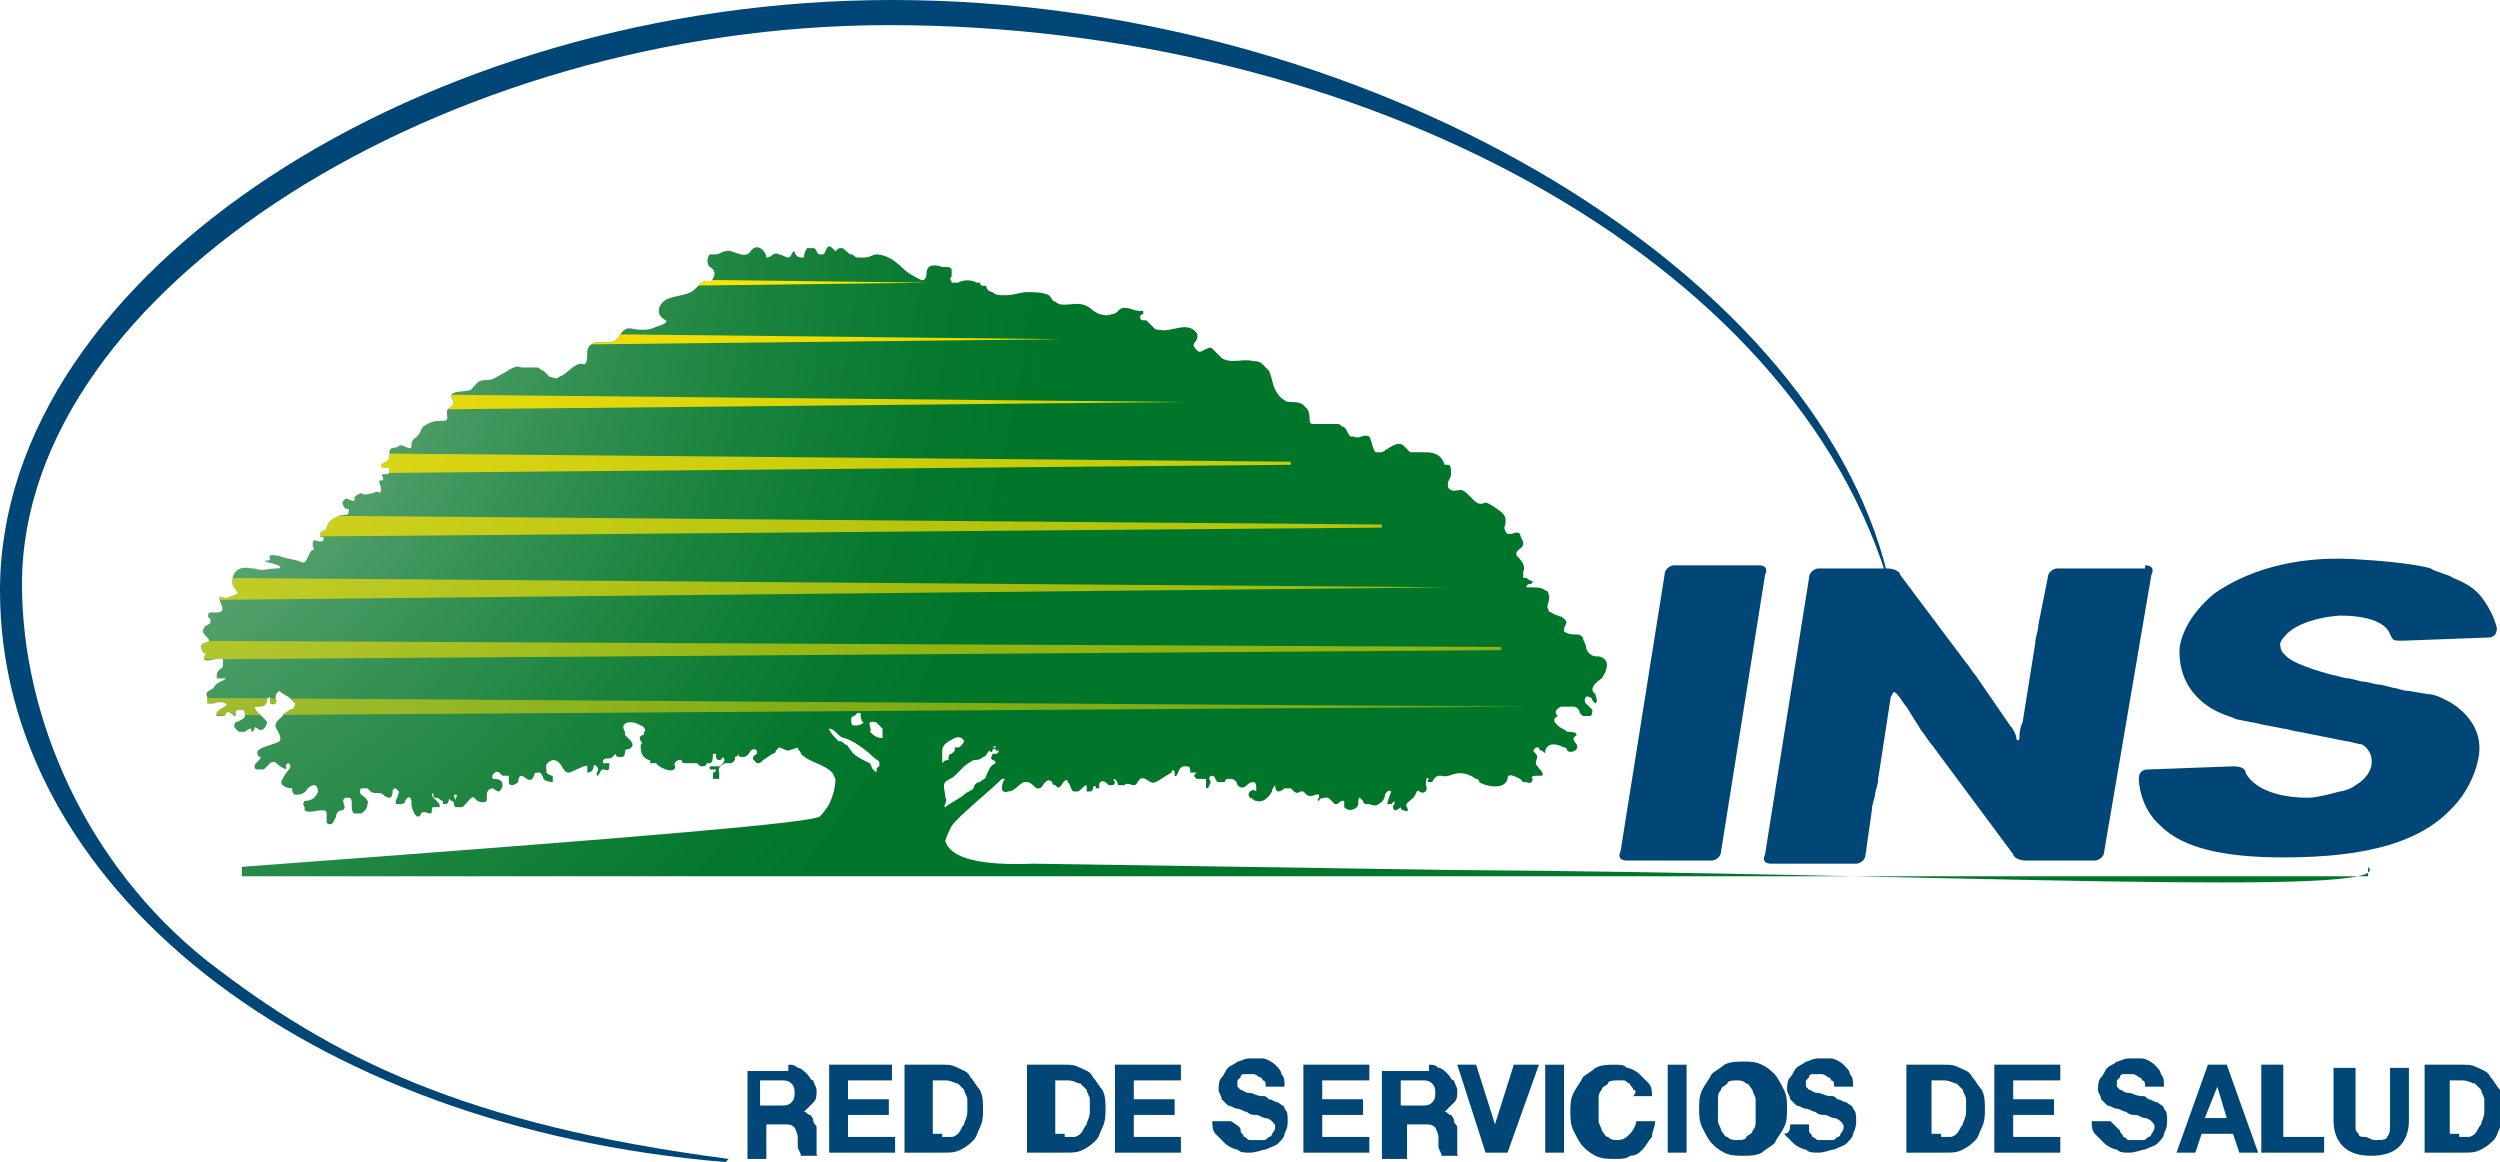 <?xml version="1.0" encoding="utf-8"?>
<!-- Generator: Adobe Illustrator 28.2.0, SVG Export Plug-In . SVG Version: 6.00 Build 0)  -->
<svg version="1.1" id="Capa_2_00000068670963142892376160000002572515219490947463_"
	 xmlns="http://www.w3.org/2000/svg" xmlns:xlink="http://www.w3.org/1999/xlink" x="0px" y="0px" viewBox="0 0 79.6 37"
	 style="enable-background:new 0 0 79.6 37;" xml:space="preserve">
<style type="text/css">
	.st0{fill:#004676;}
	
		.st1{clip-path:url(#SVGID_00000023282184956120335600000014614086560471831461_);fill:url(#SVGID_00000003825930973561319110000004297821042988480909_);}
	.st2{clip-path:url(#SVGID_00000023282184956120335600000014614086560471831461_);}
	.st3{opacity:0.5;fill:#FFE300;}
	.st4{opacity:0.571;fill:#FFE300;}
	.st5{opacity:0.643;fill:#FFE300;}
	.st6{opacity:0.714;fill:#FFE300;}
	.st7{opacity:0.786;fill:#FFE300;}
	.st8{opacity:0.857;fill:#FFE300;}
	.st9{opacity:0.929;fill:#FFE300;}
	.st10{fill:#FFE300;}
	.st11{fill:#004676;enable-background:new    ;}
</style>
<g>
	<g>
		<path class="st0" d="M0,18.8C0,28.2,9.7,35.9,23.1,37l0.1-0.1c-8.4-1.1-12.6-3.2-16.6-6.3c-3.9-3.1-5.9-7.8-5.9-12
			c0-9.4,13.5-17.8,27.6-17.8c15,0,28.9,7.4,31.9,18c0.3,1.2-0.1,2.8-0.5,4l0.1,0.1c0.5-1.3,0.7-3.2,0.3-4.6C57.7,8.4,43.3,0,28.4,0
			C13.5,0,0,8.7,0,18.8"/>
		<g>
			<g>
				<g>
					<defs>
						<path id="SVGID_1_" d="M46.2,27.7l-13.3-0.2c-2.5,0.1-2.7-0.5-2.8-0.7l0,0c0-0.1,0.1-0.3,0.2-0.5c0.2-0.3,1.2-1.1,1.6-1.5
							c0,0,0.1,0,0.1,0c-0.1,0.1-0.2,0.5,0.1,0.4c0.2,0,0.3-0.2,0.5-0.3c0,0,0,0,0,0c0,0,0,0,0.1,0c0.1,0,0.2,0.1,0.3,0.2
							c0,0,0,0,0,0c0,0,0,0,0,0c0,0,0,0,0,0c0,0,0.1,0,0.1,0c0.1,0,0.2-0.4,0.4-0.2c0,0,0,0.1,0.1,0.1c0,0,0,0,0,0c0,0,0,0,0,0
							c0,0,0,0,0,0c0.1,0.1,0.1,0.1,0.2,0c0.1-0.2,0.2-0.2,0.2-0.1c0.1,0.1,0.1,0.3,0.2,0.3c0,0,0.1,0,0.1,0c0.1,0,0.2-0.2,0.3-0.2
							c0,0,0,0,0,0c0,0,0,0.2,0,0.2c0,0,0,0,0.1,0c0.1,0,0.1-0.1,0.1-0.1c0-0.1,0.1-0.1,0.1,0c0,0,0,0,0,0c0,0,0,0,0,0
							c0,0,0.1,0,0.1,0c0,0,0,0,0-0.1c0,0,0,0,0,0c0-0.2,0.2-0.1,0.2-0.1l0,0c0.1,0.1,0.1,0.1,0.1,0.1c0,0,0.1,0,0.1,0
							c0.1,0,0.1-0.1,0.1-0.1c-0.1-0.1,0-0.1,0-0.1c0,0,0,0,0,0c0,0,0.1,0.1,0.1,0.2c0,0,0.1,0,0.2,0c0.1-0.1,0.2,0,0.3,0
							c0.1,0,0.1-0.1,0.2-0.2c0.2-0.1,0.3,0.2,0.5,0.1c0.2-0.1,0.3-0.2,0.5-0.3c0-0.1,0.1-0.1,0.1,0c0,0,0,0,0,0c0,0.1,0,0.1,0,0.1
							h0c0,0,0,0,0,0c0.1,0.1,0.1-0.3,0.3-0.3c0,0,0,0,0.1,0c0.1,0,0.1,0.1,0.1,0.2c0,0,0,0,0.1,0c0.1,0,0.1,0,0.2,0c0,0,0,0,0,0
							c-0.1,0-0.1,0-0.1,0c-0.1,0.1-0.1,0.1,0,0.2c0,0,0.1,0,0.1,0c0.1,0,0.1,0,0.1,0c0,0,0.1,0,0.1,0c0,0,0,0.1,0,0.1
							c0,0.1,0,0.1,0,0.2c0,0,0,0,0,0c0,0,0,0,0,0c0,0,0,0,0,0c0,0,0,0,0,0h0l0,0h0l0,0c0.1,0,0.1-0.1,0.1-0.1c0.1-0.1,0-0.2,0-0.2
							c0-0.1,0.1-0.1,0.1-0.1c0,0,0,0,0,0c0.1,0,0.1,0.2,0.2,0.2c0,0,0.1,0,0.2,0c0-0.1,0.1-0.1,0.1-0.1c0,0,0,0,0.1,0
							c0.1,0,0.2,0.1,0.2,0.2c0.1,0.1,0.2,0.1,0.3,0c0.1-0.1,0.2-0.1,0.2-0.1c0.1,0,0.1,0.1,0.1,0.3c0,0,0,0,0,0
							c-0.1-0.1-0.2,0-0.2,0c-0.1,0.1,0,0.2,0,0.2c0.1,0,0.1,0.1,0.2,0.1c0.3,0.1,0.5-0.3,0.5-0.3c0-0.1,0.1-0.2,0.1-0.2
							c0,0,0,0,0,0c0,0,0,0,0,0c0,0,0,0,0,0c0,0,0,0.2,0.1,0.2l0,0l0,0c0.1,0,0.2-0.1,0.2-0.1c0.1,0,0.2,0,0.2,0
							c0,0,0.1,0.1,0.1,0.1c0,0,0,0,0,0c0,0,0.1,0.1,0.2,0c0,0,0,0,0,0c0,0,0,0,0,0c0,0,0,0,0,0c0,0,0,0,0.1,0c0,0,0.1,0.1,0.1,0.1
							l0,0c0,0,0,0,0,0c0.1,0.1,0.3,0,0.3,0c0.1,0,0.1,0,0.1,0c0,0,0,0.1,0,0.1c-0.1,0.1,0,0.1,0,0.1c0,0,0,0,0,0c0,0,0,0,0,0
							c0-0.1,0.2-0.1,0.2-0.1c0,0,0.1,0,0.1,0c0.1,0.1,0.1,0.1,0.2,0.2c0.1,0,0.1,0,0.2-0.1c0,0,0.1,0,0.1,0c0,0,0,0.1,0,0.1
							c0,0.1,0,0.1,0,0.1c0,0,0,0,0,0c0.2,0.2,0.4,0,0.4,0c0.1-0.1,0-0.3,0.1-0.3c0,0,0,0,0.1,0.1c0,0.1,0.1,0.1,0.1,0.1
							c0,0,0.1,0,0.1,0c0.2,0.1,0.3,0,0.3,0c0.2-0.1,0.2-0.3,0.2-0.3c0.1-0.2,0.2-0.1,0.2-0.1c0,0-0.2,0.5-0.1,0.4c0,0,0,0,0.1,0
							c0.1-0.1,0.1-0.1,0.1-0.1c0,0,0,0,0,0c0,0,0,0.1,0,0.1c-0.1,0.1,0,0.2,0,0.2c0,0,0,0,0,0l0,0c0.1,0,0.2-0.1,0.2-0.1
							c0,0,0,0,0,0c0,0,0,0,0,0c0,0,0,0,0,0c0,0,0,0.1,0.1,0.1c0,0,0,0,0,0c0.2,0.1,0.1-0.1,0.1-0.1c-0.1-0.1,0.1-0.2,0.2-0.3
							c0.1-0.1,0.1-0.3,0.2-0.2c0.1,0.1,0.3,0,0.2-0.2c0-0.1,0-0.3,0.1-0.2c0,0,0,0,0,0c-0.1,0.1,0,0.1,0,0.1c0,0,0,0,0,0l0,0
							c0.1,0,0.1,0,0.1,0c0.1-0.2,0.2-0.2,0.2-0.2c0,0,0,0,0,0c0,0,0,0,0.1,0c0.3,0.1,0.5-0.3,1.1,0.1c0,0,0,0,0,0
							c0,0,0.1,0,0.1,0.1c0.1,0.1,0.8,0.3,0.9-0.1c0-0.2,0.2-0.1,0.4,0c0,0,0.1,0.1,0.1,0.1c0,0,0.1,0,0.1,0
							c0.2,0.1,0.2-0.1,0.2-0.1c-0.1-0.1,0.1-0.1,0.1-0.1c0.1,0,0.2,0,0.2,0c0.1-0.1-0.2-0.3-0.2-0.4c0-0.1,0.1-0.2,0-0.3
							c-0.1-0.1-0.1-0.1,0-0.2l0,0c0.1,0,0.1,0,0.1,0c0,0,0,0.1,0.1,0.1c0,0,0,0,0,0c0.1,0.1,0.1,0.1,0.1,0c0.1-0.3,0.4-0.2,0.6-0.1
							c0,0,0.1,0,0.1,0.1c0,0,0,0,0,0c0,0,0,0,0,0c0.1,0.1,0.4,0,0.3-0.2c0,0-0.1-0.1-0.1-0.2c0,0,0,0,0,0c0,0,0,0,0,0
							c0,0,0.1-0.1,0.1-0.1c0,0,0,0,0,0c0,0,0,0,0,0c0-0.1-0.2-0.1-0.3-0.1c0,0,0,0,0,0c-0.1-0.1-0.2-0.1-0.3-0.2
							c-0.1-0.1-0.2-0.2,0-0.3c0,0,0,0,0,0c0,0,0,0,0,0c-0.1-0.1-0.1-0.2,0.1-0.3c0.1,0,0.2,0,0.4,0c0.1,0,0.2,0.1,0.2,0.2
							c0,0,0.1,0.1,0.1,0.1c0.1,0,0.1,0,0.2,0c0,0,0,0,0,0c0,0,0,0,0,0c0.1,0,0.1-0.1,0.1-0.2c0,0,0,0,0,0c0,0-0.1-0.1-0.1-0.1
							c0,0-0.1-0.1-0.1-0.1c-0.1-0.1,0-0.3,0.1-0.2c0,0,0.1,0,0.1,0.1c0,0,0.1,0.1,0.1,0.1c0,0,0,0,0,0c0,0,0,0,0,0c0,0,0,0,0,0
							c0.1-0.1,0-0.2,0-0.3c0,0,0,0,0,0c0,0,0,0,0,0c-0.3-0.2,0.2-0.5,0.2-0.5c0.2-0.3,0.2-0.5,0.1-0.6c-0.1-0.1-0.2-0.1-0.2-0.1
							c-0.1,0-0.2,0-0.3-0.1c0,0-0.1-0.1-0.1-0.2c0-0.1-0.1-0.2-0.1-0.3c-0.1-0.1-0.1-0.1-0.3-0.1c0,0-0.2,0-0.3-0.1c0,0,0,0,0-0.1
							c0.1-0.2,0.1-0.2,0-0.3c0,0,0,0,0,0c-0.1-0.1-0.3-0.1-0.4-0.2c0,0-0.1,0-0.1-0.1c-0.1-0.1,0.1-0.3,0-0.5
							c0-0.1-0.1-0.1-0.1-0.1c-0.1-0.1-0.3-0.1-0.5-0.1c0,0,0,0-0.1,0c0,0,0-0.1,0.1-0.1c0.1,0,0.1-0.1,0.1-0.1c0,0,0,0,0,0
							c0,0,0,0,0,0c-0.1,0-0.2-0.1-0.2-0.1c0,0,0,0-0.1,0c0-0.1,0-0.2,0-0.2c0.1-0.2-0.1-0.4-0.2-0.5c-0.1-0.2,0.2-0.2,0.2-0.4
							c0-0.1-0.1-0.2-0.1-0.3c0,0,0,0,0,0c0,0,0,0,0,0c-0.1-0.1-0.2,0-0.3,0c0,0,0,0-0.1,0c0,0-0.1-0.1-0.1-0.2
							c0.1-0.3,0-0.4-0.1-0.5C47.4,16,47.3,16,47.3,16c-0.2,0.1-0.3,0-0.4-0.1c0,0,0,0-0.1-0.1c-0.1-0.1-0.2-0.2-0.3-0.2
							c-0.1,0-0.3,0.1-0.4-0.1c0,0,0,0,0-0.1c0-0.1,0.1-0.2,0.1-0.3c0-0.2,0-0.3-0.1-0.3c-0.1,0-0.1,0-0.1,0
							c-0.1-0.3-0.3-0.4-0.6-0.4h0h0c-0.1,0-0.3,0-0.4,0c0,0-0.1,0-0.1,0c-0.1-0.1-0.1-0.1-0.2-0.2c0,0,0,0,0,0
							c-0.2-0.2-0.5,0.1-0.7,0.2c-0.1,0-0.1,0-0.2,0c-0.1-0.1-0.1-0.3-0.2-0.5l0,0c0,0,0,0,0,0c-0.2-0.1-0.3,0.1-0.5,0
							c0,0-0.1,0-0.1,0c-0.1-0.1-0.1-0.2-0.2-0.3c-0.1,0-0.1-0.1-0.2-0.1c-0.2,0-0.4,0-0.6,0c-0.1,0-0.1,0-0.2,0
							c-0.1,0-0.1-0.1-0.1-0.1c0-0.1,0-0.3-0.1-0.4c0,0-0.1-0.1-0.1-0.1c-0.1-0.1-0.3-0.1-0.4-0.1c0,0-0.1,0-0.1,0
							c-0.2-0.1-0.3-0.2-0.4-0.4c-0.1-0.2-0.1-0.4-0.2-0.6c-0.1-0.1-0.1-0.1-0.2-0.2c-0.1-0.1-0.2-0.1-0.3-0.1
							c-0.3-0.1-0.7,0.1-1-0.1l0,0c-0.1-0.1-0.2-0.2-0.3-0.3c0,0,0,0,0,0c-0.1-0.1-0.3,0.1-0.4,0.1c0,0,0,0,0,0c0,0,0,0,0,0
							c-0.1,0-0.2-0.2-0.2-0.2c0-0.1,0.2-0.2,0.1-0.4l0,0c0,0,0,0,0,0c-0.3-0.4-0.8,0-1.2-0.1c-0.1,0-0.1,0-0.2-0.1
							c-0.1-0.1-0.1-0.1-0.2-0.2c0,0,0,0-0.1,0c0,0-0.1,0-0.1-0.1c0,0,0,0,0,0c0-0.1,0.1-0.1,0.1-0.1c0-0.1,0-0.1,0-0.1
							c0,0-0.1,0-0.1,0c-0.2,0-0.3-0.1-0.5-0.1c-0.2,0-0.2,0.2-0.4,0.2c-0.2,0.1-0.5,0-0.7-0.2c0,0,0,0,0,0l0,0c0,0,0,0,0,0
							c-0.3-0.2-0.5-0.1-0.8-0.1c-0.1,0-0.2,0-0.3-0.1c-0.1,0-0.1-0.1-0.2-0.2c0,0,0,0,0,0c0,0,0,0,0,0c-0.2-0.1-0.5-0.1-0.7-0.1
							c-0.2,0-0.4,0.1-0.7,0.1c-0.2,0-0.3,0-0.4-0.1c-0.1,0-0.2-0.1-0.2-0.2c0,0-0.1,0-0.1,0c0,0-0.1,0-0.1-0.1c0,0,0,0-0.1,0
							c-0.2-0.1-0.4-0.1-0.6,0c-0.1,0-0.2,0-0.2,0c0-0.1-0.1-0.1,0-0.2c0,0,0-0.1,0-0.2c0-0.1-0.1-0.1-0.3-0.1c0,0-0.5-0.2-0.5,0.2
							c0,0,0,0.3-0.2,0.2c-0.2-0.1-0.4-0.2-0.6-0.4c0,0,0,0,0,0c-0.2-0.2-0.5-0.4-0.8-0.4c-0.1,0-0.2,0.1-0.4,0.1
							c-0.1,0-0.1,0-0.2,0c-0.1,0-0.1-0.1-0.2-0.1c-0.1,0-0.2-0.2-0.3-0.2c-0.1,0-0.1,0-0.2,0.1c0,0,0,0,0,0c0,0,0,0-0.1-0.1
							c0,0,0,0,0,0c0,0,0,0,0,0c-0.2-0.2-0.2,0.2-0.3,0.2c0,0,0,0-0.1,0c-0.1,0-0.1-0.2-0.2-0.2c0,0-0.1,0-0.2,0
							c0,0-0.1,0.1-0.1,0.3c0,0,0,0-0.1,0c-0.1,0-0.2-0.1-0.2-0.2c0,0,0,0,0,0c-0.1,0-0.1,0.2-0.2,0.2c-0.1,0-0.2-0.1-0.3-0.1
							c0,0,0,0,0,0c0,0,0,0,0,0l0,0c-0.2-0.1-0.2,0.1-0.4,0.1C24.4,8,24.1,7.7,23.9,8c-0.2,0.3-0.6-0.1-0.8,0
							c-0.1,0-0.2,0.1-0.3,0.1c-0.1,0-0.1,0-0.2,0c-0.1,0.1-0.1,0.3,0,0.4c0.2,0.1,0.2,0.3,0,0.5c-0.2-0.2-0.4,0.2-0.6,0.3
							c-0.2,0.1-0.4,0.1-0.7,0.2c-0.3,0.1-0.5,0.5-0.1,0.7l0,0c0,0,0,0,0,0c0,0,0,0,0,0c0.1,0.1-0.3,0.2-0.3,0.2
							c-0.2,0.1-0.3,0.1-0.5,0.1c-0.2,0-0.4-0.1-0.5,0c-0.2,0.1-0.2,0.4-0.5,0.4c-0.2,0-0.4,0-0.4,0c-0.1,0-0.3,0.1-0.3,0.3
							c0,0.1,0,0.4-0.1,0.4c-0.3-0.1-0.5,0.3-0.8,0.4c-0.1,0.1-0.2,0-0.3,0c-0.1-0.1-0.1-0.1-0.2-0.2c-0.1,0-0.1-0.1-0.2-0.1
							c-0.2,0-0.3,0-0.5,0c-0.2-0.1-0.4,0.1-0.6,0.2c-0.2,0.1-0.3,0.2-0.5,0.2c-0.3,0-0.3,0.1-0.5,0.3c-0.1,0.1-0.8,0-0.6,0.3
							c0.1,0.2,0,0.2-0.1,0.3c-0.2,0.1,0.1,0.4-0.2,0.4c-0.2,0-0.3,0-0.5,0.1c-0.1,0.1-0.1,0-0.2,0.2c-0.1,0.3-0.3,0.2-0.3,0.5
							c0,0.2-0.3-0.1-0.4,0c-0.1,0.1-0.3,0-0.3,0.2c0,0,0,0.2,0,0.2c0,0-0.1,0.1-0.1,0.1c0,0-0.3,0.1-0.1,0.2l0,0c0,0,0,0,0,0
							c0,0,0.1,0,0.2,0c0,0,0,0,0,0.1c0,0,0,0.1-0.1,0.1c0,0,0,0,0,0c0,0-0.1,0-0.1,0c0,0-0.1,0,0,0.1c0,0,0,0,0,0c0,0,0,0,0,0
							c0,0.1,0,0.1-0.1,0.1c-0.1,0,0.1,0.2,0,0.4c0,0,0,0,0,0c0,0-0.1-0.1-0.2,0c-0.1,0-0.3,0.1-0.4,0c0,0-0.3,0.1-0.2,0.2
							c0,0,0,0.1-0.2,0c0,0-0.1-0.1-0.2,0.1c0,0,0,0.1,0.1,0.2c0,0,0,0,0.1,0c0,0,0,0,0,0c0,0,0,0,0,0.1c0,0.1-0.1,0.1-0.2,0.1
							c-0.1,0-0.3,0.1-0.4,0.2c-0.1,0.1-0.1,0.3-0.2,0.3c0,0,0,0,0,0l0,0c0,0,0,0,0,0c0,0-0.1,0-0.1,0.1c0,0,0,0,0,0.1c0,0,0,0,0,0
							c0,0,0,0,0.1,0c0,0,0,0,0,0c0,0,0,0,0,0.1c-0.1,0.1-0.2,0-0.3,0c-0.1,0.1,0,0.3,0,0.3c-0.2,0-0.2,0.5-0.4,0.4
							c-0.2-0.1-0.5-0.1-0.7-0.2c-0.1,0-0.4-0.1-0.3,0.1c0,0.1-0.3,0-0.1,0.1C9,18,9,18.1,8.8,18.1c-0.3,0-0.4,0.1-0.7,0
							c0,0-0.1,0-0.1,0c0,0,0,0,0,0c0,0-0.3-0.1-0.5,0.1c0,0-0.1,0.1-0.1,0.3c0,0,0,0,0,0c0,0,0,0,0,0.1c0,0,0.1,0.2,0.2,0.3
							c-0.1,0-0.2,0.1-0.3,0.1c-0.1,0.1-0.2,0-0.3,0c-0.1,0.1,0.3,0.5-0.1,0.5c0,0,0,0,0,0c0,0,0,0,0,0c0,0-0.1,0-0.1,0c0,0,0,0,0,0
							c0,0,0,0-0.1,0l0,0c0,0,0,0,0,0c-0.1,0-0.1,0.2,0,0.2l0,0c0,0,0,0,0,0c0,0,0,0,0,0c0,0,0,0,0,0.1c0,0.1-0.2,0.1-0.2,0.2
							c-0.1,0.1,0,0.2,0.1,0.3c0.2,0.2-0.2,0.1-0.2,0.3c0,0,0,0.1,0.1,0.2h0c0,0,0,0,0,0c0,0,0.1,0,0.1,0c0,0,0,0,0,0
							c0,0-0.1,0-0.1,0.2c0,0,0,0,0,0l0,0c0,0,0,0,0,0c0,0,0,0,0,0c0.1,0.1,0.5-0.1,0.6,0c0,0,0,0.1,0,0.2c0,0.1-0.2,0.1-0.2,0.3
							c0,0.1,0,0.1,0,0.1c0.1,0,0.2,0,0.2,0c0,0,0,0,0.1,0c0,0,0,0,0,0c-0.1,0.1-0.3,0.1-0.4,0.3c-0.1,0.1-0.3,0.1-0.2,0.3
							c0,0,0,0,0,0.1c0,0,0,0,0,0.1c0,0,0.1,0,0.2,0c0,0,0.2-0.1,0.4,0c0,0,0,0,0,0c0.1,0.1-0.4,0.2-0.3,0.4c0,0,0.1,0,0.1,0
							c0.1,0,0.2,0,0.2-0.1c0.1-0.1,0.2,0.1,0.3,0.1c0,0,0,0,0-0.1c0,0,0,0,0,0c0,0,0-0.1,0.1-0.1c0,0,0,0,0.1,0
							c0.1,0,0.1,0.1,0.1,0.2c0,0,0,0.1-0.3,0.2c0,0-0.1,0.1,0,0.2c0,0,0,0,0.1,0.1c0,0,0.1,0,0.2,0c0,0,0.1-0.1,0.2-0.1
							c0,0,0,0,0,0c0,0,0,0,0,0c0,0,0,0.1,0,0.1c0,0,0,0,0,0c0,0,0.1,0,0.1-0.1c0,0,0-0.1,0.1,0c0,0,0,0,0,0c0,0,0.1,0.1,0.2,0
							c0,0,0.1-0.1,0.1-0.2c0-0.1-0.6-0.5-0.3-0.5c0.1,0,0.3,0,0.3-0.2c0,0,0-0.1,0.1-0.1c0,0,0,0,0,0c0,0.1,0,0.2,0,0.2
							c0,0,0,0,0,0c0,0,0.2,0.1,0.2-0.1c0,0-0.1-0.2,0.1-0.3c0,0,0.1,0.1,0.3,0.2c0.1,0.1,0.2,0.2,0.2,0.2c0,0,0,0.2-0.2,0.2
							C9.3,22.6,9,22.7,9,22.8c-0.1,0.1-0.3,0.2-0.2,0.4c0,0,0.2,0.3,0.1,0.4c-0.1,0.1-0.8,0.2-0.7,0.4c0,0,0,0.1,0.1,0.1
							c0,0,0,0,0,0c0,0.1-0.2,0.2-0.2,0.3c0,0,0,0.1,0.1,0.1c0,0,0,0,0,0c0,0,0,0,0,0c0.1,0,0.1,0,0.2,0c0,0,0,0,0,0c0,0,0,0,0,0
							c0,0,0,0,0,0l0,0c0,0,0,0,0,0c0,0,0.1-0.1,0.2-0.2c0,0,0.1-0.1,0.2,0c0,0,0,0,0,0c0,0,0,0,0,0c0,0,0,0,0,0
							c0.1,0.1,0.4,0.3,0.3,0.1c0,0,0-0.1,0.1-0.1c0,0,0,0,0,0c0,0,0.1,0.1,0,0.2c0,0-0.1,0.1-0.2,0.3c0,0-0.1,0.1,0,0.2
							c0,0,0,0,0,0c0,0,0,0,0,0c0,0,0.1,0.1,0.3,0.1c0,0,0,0.2,0.1,0.2c0,0,0,0,0.1,0c0,0,0.2,0,0.3-0.2c0,0,0.1-0.1,0.2-0.1
							c0,0,0.1,0,0.1,0.1c0,0,0.1,0.1-0.1,0.3c0,0-0.1,0.1-0.3,0.1c0,0-0.1,0.1,0,0.2c0,0,0,0,0,0.1c0.1,0.1,0.4,0,0.5,0
							c0,0,0.1,0,0.1,0c0,0,0.1,0,0.1,0.1c0,0.1,0,0.2,0,0.3c0,0,0,0,0,0c0,0,0.1,0.1,0.2,0c0,0,0,0,0.1-0.2c0,0,0-0.2,0.2-0.2
							c0.2-0.1-0.1-0.3,0.1-0.4c0,0,0.1,0,0.1,0c0.1,0,0.1,0.1,0.1,0.2c0,0,0,0.1,0,0.1c0,0,0,0.2,0.1,0.2c0,0,0.1,0,0.2,0
							c0,0,0.2-0.1,0.2-0.3c0,0,0.1-0.1-0.2-0.3c0,0-0.1-0.1,0-0.2c0.1,0,0.1,0,0.2,0c0,0,0.1,0.1,0.1,0.1c0,0,0,0,0,0c0,0,0,0,0,0
							c0.1,0.1,0.3,0,0.4,0.1c0.1,0.1,0.3,0.2,0.3-0.1c0,0,0-0.1,0.1-0.1c0,0,0,0,0.1,0.1c0,0,0,0.1-0.1,0.3c0,0,0,0.1,0,0.1
							c0,0,0,0,0.1,0c0.1,0,0.2,0,0.2-0.1c0.1-0.2,0.2-0.1,0.2,0c0,0,0,0,0,0.1c0,0.1,0.1,0.4,0.2,0.4c0,0,0.1,0,0.1-0.1
							c0.1-0.1,0.2,0,0.3,0c0.1,0,0-0.2,0.1-0.2c0,0,0,0,0.1,0c0,0,0.1,0,0.1,0c0-0.1,0-0.1-0.1-0.2c0,0-0.1-0.1-0.1-0.1
							c0,0,0,0,0,0c-0.1-0.1,0-0.2,0-0.1c0,0,0,0,0,0l0,0c0,0,0,0,0,0c0,0.1,0,0.1,0.1,0.1c0.1,0,0.1,0.1,0.2,0.1c0,0,0,0,0,0
							c0,0,0,0.1,0,0.1c0,0,0,0,0.1,0c0.1,0,0.1-0.2,0.1-0.2c0,0,0,0,0,0c0,0,0,0.1,0.1,0.1c0.1,0.1,0.1,0.1,0.1,0
							c0-0.1-0.1-0.2,0-0.2c0,0,0,0,0,0c0.1,0,0,0.1,0,0.2c0,0-0.1,0.1,0,0.2c0,0,0,0,0,0c0,0,0,0,0,0c0,0,0.1,0,0.2,0
							c0.1,0,0.3-0.4,0.4-0.3c0,0,0,0,0.1,0.1c0,0,0,0,0,0c0,0,0,0,0,0c0,0,0.2,0.1,0.3,0c0,0,0-0.1,0-0.2c0,0,0-0.2,0.2-0.2
							c0,0,0.1,0.1,0.2,0.1c0,0,0.1-0.1,0.1-0.2l0,0c0,0,0,0,0,0c0-0.2-0.2-0.2-0.3-0.2c0,0,0,0,0,0c-0.1-0.1,0.1-0.3,0.2-0.2l0,0
							l0.1,0.1c0,0,0.1,0,0.1,0c0,0,0.1,0,0.1,0c0,0.1,0,0.2,0,0.2c0,0,0,0.1,0.1,0.1c0.1,0,0.2-0.1,0.2-0.1c0,0,0-0.2,0.1-0.2
							c0.1,0,0.3,0.3,0.4,0c0,0,0-0.1,0.1-0.1c0,0,0,0,0.1,0c0,0,0.1,0.1,0.1,0.2c0,0,0,0,0,0v0c0,0,0.1,0.1,0.3,0.1l0-0.2l0,0l0,0
							c0,0-0.1,0-0.2-0.1c0,0,0-0.1,0-0.1c0,0-0.1-0.2,0.2-0.3c0.3,0,0.3,0.4,0.5,0.4c0.1,0,0.6-0.3,0.6-0.2c0,0,0,0,0,0.1
							c0,0,0,0,0,0.1c0,0,0,0,0,0c0,0,0.2,0,0.2-0.2c0,0,0-0.1,0.1,0c0,0,0.1,0.1,0,0.2c0,0,0,0.1,0,0.1c0,0,0,0,0,0c0,0,0,0,0,0
							c0,0,0,0,0,0c0,0,0,0,0,0l0,0c0,0,0,0,0,0c0.1,0,0.1-0.2,0.2-0.2c0.1,0,0.2,0.1,0.2-0.1c0,0,0-0.1,0-0.1c0,0,0,0-0.1,0
							c0,0,0,0-0.1,0c0,0,0,0,0,0c0,0,0,0,0-0.1c0.1-0.1,0.2,0,0.3-0.1c0,0,0.1-0.1,0.1-0.1c0,0,0,0,0,0c0,0,0,0,0,0c0,0,0,0,0,0
							c0,0,0,0,0,0c0,0,0,0,0,0c0,0,0,0.1,0.1,0.1c0,0,0,0,0.1,0c0.1,0,0.1-0.1,0.1-0.2c0.1-0.1,0.1,0,0.2-0.1
							c0.1-0.1,0-0.2-0.1-0.3c-0.1-0.1-0.1-0.1-0.1-0.1c0,0,0,0,0-0.1c-0.2-0.3,0.2-0.4,0.5-0.2c0,0,0,0,0,0c0.1,0,0.2,0.2,0.1,0.2
							c0,0,0,0,0,0.1c0,0,0,0,0,0c0,0,0,0,0,0c0,0,0,0,0,0c0,0,0,0,0,0c0,0-0.2,0-0.1,0.2c0,0,0.1,0.1,0,0.1c0,0,0,0,0,0.1
							c0,0,0,0,0,0c0,0,0,0,0,0c0,0,0,0.2,0.1,0.3c0,0,0.1,0.1,0.2,0.1c0,0,0,0,0,0c0,0,0,0,0,0.1c0,0,0,0,0,0c0.1,0,0.2,0,0.2,0
							c0,0,0,0,0,0c0,0,0,0,0,0c0,0.1,0.6,0.4,0.6,0.1c0,0-0.1-0.1,0.1-0.2c0.1,0,0.1,0,0.1,0c0,0,0,0.1,0.1,0.1c0,0,0,0,0.1,0
							c0.1,0,0.1,0,0.2,0c0,0,0,0,0.1,0c0,0,0.1,0.1,0.1,0.1c0,0,0,0,0,0c0,0,0,0,0,0c0.1,0,0.2,0,0.2-0.1c0,0,0,0,0,0
							c0,0,0,0,0.1,0c0,0,0,0,0,0c0.1,0,0.1-0.2,0.1-0.3c0,0,0.1,0,0.1,0c0,0,0,0.1,0,0.1c0,0,0,0,0,0c0,0,0,0,0,0
							c0,0,0,0.1,0.1,0.1c0,0,0.1,0,0.1-0.1c0,0,0.2,0.1-0.1,0.3c0,0,0,0-0.1,0c0,0,0,0,0,0c0,0,0,0,0,0c0,0-0.1,0-0.2,0
							c0,0,0,0.1,0,0.1c0,0,0,0,0.1,0c0,0,0.1,0,0.1,0c0,0,0,0,0,0c0,0,0,0.1-0.1,0.1c0,0,0,0.1,0,0.1c0,0,0,0,0,0c0,0,0,0,0,0
							c0,0,0,0,0,0c0,0,0,0.1,0,0.1c0,0,0.1,0,0.2,0c0,0,0,0,0-0.2c0,0-0.1-0.2,0.2-0.3c0,0,0,0,0.1,0c0,0,0,0,0.1,0c0,0,0,0,0,0
							c0,0,0,0,0.1-0.1c0,0,0,0,0-0.1c0,0,0,0,0,0c0,0,0.1,0,0.1-0.1c0,0,0,0.1,0.1,0.1c0,0,0,0,0,0c0,0,0,0,0.1,0c0,0,0,0,0,0
							c0,0,0.1,0,0.2-0.2c0,0,0.1-0.1,0.2,0c0,0,0,0,0,0c0,0,0,0.1,0,0.1c0,0-0.2,0.1-0.1,0.2c0,0,0,0,0.1,0.1c0.1,0,0.1,0,0.2-0.1
							c0,0,0,0,0,0l0.3-0.2c0,0,0,0,0,0c0,0,0.1,0,0.1-0.1l0.1-0.1c0.1,0,0.2,0.1,0.3,0.1c0,0,0.3-0.1,0.3-0.1
							c0,0.1,0.1,0.1,0.1,0.2c0.3,0.3,0.7,0.3,1,0.6c0,0,0.1,0.2,0.1,0.2c0,0.3-0.1,0.6-0.2,0.8c-0.1,0.2-0.3,0.4-0.3,0.4
							c-0.4,0.2-4.9,0.6-18.4,1.6v0.3h67.7v-0.3v0C76.5,28.6,61.7,27.8,46.2,27.7z M27.5,23c-0.1,0.1-0.2,0.1-0.3,0.1
							c-0.1,0-0.1-0.1-0.1-0.2c0,0,0-0.1,0.1-0.1l0,0c0,0,0,0,0.1-0.1c0,0,0,0,0,0c0,0,0,0,0,0c0,0,0,0,0,0c0,0,0,0,0,0
							c0,0,0,0,0.1,0c0,0,0,0,0,0l0,0C27.4,23,27.5,23,27.5,23z M28,24.4C28,24.6,28,24.2,28,24.4c-0.1,0-0.1,0.2-0.1,0.2
							c-0.2-0.2-0.1-0.1-0.2-0.3c0,0-0.5-0.2-0.6-0.4c-0.1-0.1-0.1-0.2-0.2-0.2c-0.1-0.1-0.1-0.1-0.2-0.1c-0.1-0.1-0.3-0.3-0.3-0.4
							c0.2,0,0.3,0.3,0.5,0.3c0.3,0.1,0.7,0.4,0.9,0.6c0.1,0.1,0.2,0.1,0.2,0.2C28,24.3,28,24.4,28,24.4z M28.1,23.5
							c-0.2,0-0.3-0.1-0.4-0.2c0.1-0.1-0.2-0.4,0.2-0.3l0.2,0.2V23.5z M30,24.3c0,0,0-0.1,0-0.2c0-0.1,0-0.1,0-0.2
							c0-0.2,0.2-0.3,0.4-0.4c0,0,0.2-0.1,0.3,0.1c-0.1,0.2-0.2,0.2-0.2,0.2l-0.1,0c0,0,0,0.1,0,0.1c0,0-0.1,0.1-0.1,0.1
							c-0.1,0-0.1,0.1-0.1,0.2C30.1,24.2,30.1,24.2,30,24.3C30.1,24.3,30.1,24.3,30,24.3z M30.1,25.4c0-0.2-0.1-0.4,0-0.5
							c0.1-0.1,0.2-0.1,0.3-0.2c0.1-0.1,0.2-0.2,0.2-0.2c0.1-0.1,0.2-0.2,0.4-0.3c0.1,0,0.2,0,0.3-0.1c0.1,0,0.1-0.1,0.2-0.2
							c0,0,0.1,0.1,0.1,0c0-0.1,0.1,0,0.1-0.1c0,0-0.1,0-0.1,0c0,0,0.1-0.1,0.1,0c0,0,0,0,0,0.1c0,0,0.1,0,0.1,0
							c0,0.1-0.1,0.1-0.1,0.1l-0.1,0c0,0.1-0.1,0.1,0,0.2c0.1,0,0.1,0.1,0.1,0.1c-0.2,0.1-0.2,0.2-0.3,0.4c0,0.1-0.1,0.1-0.2,0.2
							c-0.1,0-0.2,0.1-0.2,0.2c-0.1,0.1-0.2,0.1-0.3,0.2c-0.1,0.1-0.5,0.3-0.6,0.4C30,25.7,30.2,25.5,30.1,25.4z"/>
					</defs>
					<clipPath id="SVGID_00000181802074226638665840000007815440881613400709_">
						<use xlink:href="#SVGID_1_"  style="overflow:visible;"/>
					</clipPath>
					
						<radialGradient id="SVGID_00000019673722678694620690000003816983274345529533_" cx="141.646" cy="-48.045" r="30.655" gradientTransform="matrix(1.166 0 0 1.15 -167.336 61.603)" gradientUnits="userSpaceOnUse">
						<stop  offset="0" style="stop-color:#CBDDCA"/>
						<stop  offset="0.183" style="stop-color:#95C2A0"/>
						<stop  offset="0.386" style="stop-color:#60A776"/>
						<stop  offset="0.577" style="stop-color:#379255"/>
						<stop  offset="0.748" style="stop-color:#19833D"/>
						<stop  offset="0.895" style="stop-color:#07792F"/>
						<stop  offset="1" style="stop-color:#00762A"/>
					</radialGradient>
					
						<rect x="-3" y="1.5" style="clip-path:url(#SVGID_00000181802074226638665840000007815440881613400709_);fill:url(#SVGID_00000019673722678694620690000003816983274345529533_);" width="93.1" height="37.5"/>
					<g style="clip-path:url(#SVGID_00000181802074226638665840000007815440881613400709_);">
						<polygon class="st3" points="3.2,22.8 48.6,22.5 48.6,22.5 3.2,22.2 						"/>
						<polygon class="st4" points="5.4,21 47.8,20.7 47.8,20.6 5.4,20.4 						"/>
						<polygon class="st5" points="6.9,19.1 46.2,18.7 46.2,18.7 6.9,18.4 						"/>
						<polygon class="st6" points="7.6,17.1 44,16.8 44,16.7 7.6,16.4 						"/>
						<polygon class="st7" points="7.7,15.1 41.1,14.8 41.1,14.7 7.7,14.4 						"/>
						<polygon class="st8" points="7.3,13.1 37.7,12.8 37.7,12.8 7.3,12.5 						"/>
						<polygon class="st9" points="6.5,11.1 33.8,10.8 33.8,10.8 6.5,10.5 						"/>
						<polygon class="st10" points="5.3,9.3 29.6,9 29.6,9 5.3,8.7 						"/>
					</g>
				</g>
				<path class="st11" d="M56,18c0.2,0,0.3,0.1,0.2,0.3l-1.4,8.8c0,0.2-0.2,0.3-0.3,0.3h-2.7c-0.2,0-0.3-0.1-0.2-0.3l1.4-8.8
					c0-0.2,0.2-0.3,0.3-0.3H56z"/>
				<path class="st11" d="M68.3,18c0.2,0,0.3,0.1,0.2,0.3L67,27.1c0,0.2-0.2,0.3-0.3,0.3l-2.2,0c-0.2,0-0.4-0.1-0.4-0.2l-2.6-3.5
					c-0.1-0.1-0.2-0.3-0.3-0.4l-0.5-0.8c-0.1-0.1-0.2-0.3-0.3-0.4c-0.1-0.1-0.1-0.1-0.2,0.1l-0.4,2.6c0,0.2-0.1,0.4-0.1,0.5
					c0,0.1-0.1,0.3-0.1,0.5l-0.2,1.4c0,0.2-0.2,0.3-0.3,0.3l-2.7,0c-0.2,0-0.3-0.1-0.2-0.3l1.4-8.8c0-0.2,0.2-0.3,0.3-0.3h2.2
					c0.2,0,0.4,0.1,0.4,0.2l2.1,2.8c0.1,0.1,0.2,0.3,0.3,0.4l1.1,1.6c0.1,0.1,0.2,0.3,0.2,0.4c0,0.1,0.1,0.1,0.1,0
					c0-0.1,0-0.3,0.1-0.5l0.4-2.5c0-0.2,0.1-0.4,0.1-0.6l0.3-1.5c0-0.2,0.2-0.3,0.3-0.3H68.3z"/>
				<path class="st11" d="M72.6,20.5c0,0,0-0.1,0.2-0.3c0,0,0.4-0.5,1.7-0.6c1.5,0,1.6,0.6,1.6,0.6c0.1,0.2,0.1,0.2,0.4,0.2l2.7-0.1
					c0.2,0,0.3-0.1,0.3-0.3c0,0-0.1-0.5-0.5-1c-0.3-0.4-0.9-0.6-0.9-0.6c-0.1-0.1-0.6-0.2-0.7-0.3c0,0-0.6-0.2-2.5-0.3
					c-1.9-0.1-3.4,0.4-4.4,1.1c-0.6,0.5-1,1.1-1.1,1.7c-0.1,1.6,1.3,2.1,1.3,2.1c0.2,0.1,0.3,0.1,0.5,0.2l0.5,0.1
					c0.1,0,0.4,0.1,0.5,0.1l0.5,0.1c0.1,0,0.4,0.1,0.5,0.1l1.5,0.3c0.1,0,0.4,0.1,0.5,0.1c0,0,0.4,0.2,0.3,0.7
					c-0.1,0.4-0.5,0.6-0.5,0.6c-0.1,0.1-0.4,0.2-0.5,0.2c0,0-0.7,0.2-1,0.2c-1.7,0-2-0.8-2-0.8c0-0.1-0.1-0.2-0.4-0.2l-2.7,0.1
					c-0.2,0-0.3,0.1-0.3,0.3c0,0,0,0.9,0.7,1.5c0.7,0.7,2,1,3.9,1c2.7,0,4.4-0.5,5.4-1.6c0.4-0.4,0.7-1,0.8-1.5c0.3-1.3-1-1.9-1-1.9
					c-0.2-0.1-0.4-0.2-0.6-0.2L76.7,22c-0.2,0-0.4-0.1-0.5-0.1l-0.4-0.1c-0.2,0-0.4-0.1-0.6-0.1l-0.4-0.1c-0.2,0-0.4-0.1-0.5-0.1
					c0,0-1.2-0.3-1.5-0.6c0,0-0.1-0.1-0.1-0.1C72.6,20.7,72.6,20.5,72.6,20.5z"/>
			</g>
		</g>
	</g>
	<g>
		<g>
			<path class="st0" d="M25.1,33.9c0.1,0,0.2,0,0.3,0.1c0.1,0,0.2,0.1,0.3,0.2c0.1,0.1,0.1,0.2,0.2,0.2c0,0.1,0.1,0.2,0.1,0.3
				c0,0.2,0,0.3-0.1,0.4c-0.1,0.1-0.2,0.2-0.3,0.3v0c0.1,0,0.1,0.1,0.2,0.1c0,0,0.1,0.1,0.1,0.2c0,0.1,0.1,0.1,0.1,0.2
				c0,0.1,0,0.1,0,0.2c0,0,0,0.1,0,0.2c0,0.1,0,0.1,0,0.2c0,0.1,0,0.1,0,0.2c0,0.1,0,0.1,0.1,0.1h-0.6c0-0.1-0.1-0.2-0.1-0.3
				c0-0.1,0-0.2,0-0.3c0-0.1-0.1-0.3-0.1-0.3c-0.1-0.1-0.2-0.1-0.3-0.1h-0.6v1.1h-0.6v-2.8H25.1z M24.9,35.2c0.1,0,0.2,0,0.3-0.1
				c0.1-0.1,0.1-0.2,0.1-0.3c0-0.1,0-0.2-0.1-0.3c-0.1-0.1-0.2-0.1-0.3-0.1h-0.7v0.8H24.9z"/>
			<path class="st0" d="M28.4,33.9v0.5H27V35h1.3v0.5H27v0.7h1.5v0.5h-2.1v-2.8H28.4z"/>
			<path class="st0" d="M30,33.9c0.2,0,0.3,0,0.5,0.1c0.2,0.1,0.3,0.1,0.4,0.3c0.1,0.1,0.2,0.3,0.3,0.4c0.1,0.2,0.1,0.4,0.1,0.6
				c0,0.2,0,0.4-0.1,0.6c-0.1,0.2-0.1,0.3-0.2,0.4c-0.1,0.1-0.2,0.2-0.4,0.3c-0.2,0.1-0.3,0.1-0.6,0.1h-1.2v-2.8H30z M30,36.2
				c0.1,0,0.2,0,0.3,0c0.1,0,0.2-0.1,0.2-0.1c0.1-0.1,0.1-0.2,0.2-0.3c0-0.1,0.1-0.2,0.1-0.4c0-0.1,0-0.3,0-0.4
				c0-0.1-0.1-0.2-0.1-0.3c-0.1-0.1-0.1-0.1-0.2-0.2c-0.1,0-0.2-0.1-0.4-0.1h-0.4v1.7H30z"/>
			<path class="st0" d="M33.9,33.9c0.2,0,0.3,0,0.5,0.1c0.2,0.1,0.3,0.1,0.4,0.3c0.1,0.1,0.2,0.3,0.3,0.4c0.1,0.2,0.1,0.4,0.1,0.6
				c0,0.2,0,0.4-0.1,0.6s-0.1,0.3-0.2,0.4c-0.1,0.1-0.2,0.2-0.4,0.3c-0.2,0.1-0.3,0.1-0.6,0.1h-1.2v-2.8H33.9z M33.9,36.2
				c0.1,0,0.2,0,0.3,0c0.1,0,0.2-0.1,0.2-0.1c0.1-0.1,0.1-0.2,0.2-0.3c0-0.1,0.1-0.2,0.1-0.4c0-0.1,0-0.3,0-0.4
				c0-0.1-0.1-0.2-0.1-0.3c-0.1-0.1-0.1-0.1-0.2-0.2c-0.1,0-0.2-0.1-0.4-0.1h-0.4v1.7H33.9z"/>
			<path class="st0" d="M37.6,33.9v0.5h-1.5V35h1.3v0.5h-1.3v0.7h1.5v0.5h-2.1v-2.8H37.6z"/>
			<path class="st0" d="M39.5,36c0,0.1,0.1,0.1,0.1,0.2c0.1,0,0.1,0.1,0.2,0.1c0.1,0,0.2,0,0.2,0c0.1,0,0.1,0,0.2,0
				c0.1,0,0.1,0,0.2-0.1c0.1,0,0.1-0.1,0.1-0.1c0,0,0.1-0.1,0.1-0.2c0-0.1,0-0.1-0.1-0.2c0,0-0.1-0.1-0.2-0.1
				c-0.1,0-0.2-0.1-0.3-0.1c-0.1,0-0.2,0-0.3-0.1c-0.1,0-0.2-0.1-0.3-0.1c-0.1,0-0.2-0.1-0.3-0.1c-0.1-0.1-0.1-0.1-0.2-0.2
				c0-0.1-0.1-0.2-0.1-0.3c0-0.1,0-0.3,0.1-0.4c0.1-0.1,0.1-0.2,0.2-0.3c0.1-0.1,0.2-0.1,0.3-0.2c0.1,0,0.2-0.1,0.4-0.1
				c0.1,0,0.3,0,0.4,0c0.1,0,0.3,0.1,0.4,0.2c0.1,0.1,0.2,0.2,0.2,0.3c0.1,0.1,0.1,0.2,0.1,0.4h-0.6c0-0.1,0-0.2-0.1-0.2
				c0-0.1-0.1-0.1-0.1-0.1c0,0-0.1-0.1-0.2-0.1c-0.1,0-0.1,0-0.2,0c0,0-0.1,0-0.1,0c0,0-0.1,0-0.1,0.1c0,0-0.1,0.1-0.1,0.1
				c0,0,0,0.1,0,0.1c0,0.1,0,0.1,0,0.1c0,0,0.1,0.1,0.1,0.1c0.1,0,0.1,0.1,0.3,0.1c0.1,0,0.2,0.1,0.4,0.1c0.1,0,0.1,0,0.2,0.1
				c0.1,0,0.2,0.1,0.3,0.1c0.1,0.1,0.2,0.1,0.2,0.2c0.1,0.1,0.1,0.2,0.1,0.4c0,0.1,0,0.2-0.1,0.4c0,0.1-0.1,0.2-0.2,0.3
				c-0.1,0.1-0.2,0.1-0.4,0.2c-0.1,0-0.3,0.1-0.5,0.1c-0.2,0-0.3,0-0.4-0.1c-0.1,0-0.3-0.1-0.4-0.2c-0.1-0.1-0.2-0.2-0.3-0.3
				c-0.1-0.1-0.1-0.3-0.1-0.4h0.6C39.5,35.9,39.5,35.9,39.5,36z"/>
			<path class="st0" d="M43.6,33.9v0.5h-1.5V35h1.3v0.5h-1.3v0.7h1.5v0.5h-2.1v-2.8H43.6z"/>
			<path class="st0" d="M45.5,33.9c0.1,0,0.2,0,0.3,0.1c0.1,0,0.2,0.1,0.3,0.2c0.1,0.1,0.1,0.2,0.2,0.2c0,0.1,0.1,0.2,0.1,0.3
				c0,0.2,0,0.3-0.1,0.4c-0.1,0.1-0.2,0.2-0.3,0.3v0c0.1,0,0.1,0.1,0.2,0.1c0,0,0.1,0.1,0.1,0.2c0,0.1,0.1,0.1,0.1,0.2
				c0,0.1,0,0.1,0,0.2c0,0,0,0.1,0,0.2c0,0.1,0,0.1,0,0.2c0,0.1,0,0.1,0,0.2c0,0.1,0,0.1,0.1,0.1h-0.6c0-0.1-0.1-0.2-0.1-0.3
				c0-0.1,0-0.2,0-0.3c0-0.1-0.1-0.3-0.1-0.3c-0.1-0.1-0.2-0.1-0.3-0.1h-0.6v1.1H44v-2.8H45.5z M45.3,35.2c0.1,0,0.2,0,0.3-0.1
				c0.1-0.1,0.1-0.2,0.1-0.3c0-0.1,0-0.2-0.1-0.3c-0.1-0.1-0.2-0.1-0.3-0.1h-0.7v0.8H45.3z"/>
			<path class="st0" d="M47.3,36.7l-0.9-2.8h0.6l0.6,1.9h0l0.6-1.9H49L48,36.7H47.3z"/>
			<path class="st0" d="M49.8,33.9v2.8h-0.6v-2.8H49.8z"/>
			<path class="st0" d="M52,34.7c0-0.1-0.1-0.1-0.1-0.2c-0.1,0-0.1-0.1-0.2-0.1c-0.1,0-0.1,0-0.2,0c-0.1,0-0.3,0-0.3,0.1
				c-0.1,0.1-0.2,0.1-0.2,0.2c-0.1,0.1-0.1,0.2-0.1,0.3c0,0.1,0,0.2,0,0.4c0,0.1,0,0.2,0,0.3c0,0.1,0.1,0.2,0.1,0.3
				c0.1,0.1,0.1,0.2,0.2,0.2c0.1,0.1,0.2,0.1,0.3,0.1c0.2,0,0.3-0.1,0.4-0.2c0.1-0.1,0.2-0.3,0.2-0.4h0.6c0,0.2-0.1,0.3-0.1,0.5
				c-0.1,0.1-0.2,0.3-0.3,0.4c-0.1,0.1-0.2,0.2-0.4,0.2c-0.1,0.1-0.3,0.1-0.5,0.1c-0.2,0-0.4,0-0.6-0.1c-0.2-0.1-0.3-0.2-0.4-0.3
				c-0.1-0.1-0.2-0.3-0.3-0.5c-0.1-0.2-0.1-0.4-0.1-0.6c0-0.2,0-0.4,0.1-0.6s0.2-0.3,0.3-0.5c0.1-0.1,0.3-0.2,0.4-0.3
				c0.2-0.1,0.4-0.1,0.6-0.1c0.2,0,0.3,0,0.4,0.1c0.1,0,0.3,0.1,0.4,0.2c0.1,0.1,0.2,0.2,0.3,0.3c0.1,0.1,0.1,0.3,0.1,0.4h-0.6
				C52.1,34.8,52.1,34.7,52,34.7z"/>
			<path class="st0" d="M53.7,33.9v2.8h-0.6v-2.8H53.7z"/>
			<path class="st0" d="M54.2,34.7c0.1-0.2,0.2-0.3,0.3-0.5c0.1-0.1,0.3-0.2,0.4-0.3c0.2-0.1,0.4-0.1,0.6-0.1c0.2,0,0.4,0,0.6,0.1
				c0.2,0.1,0.3,0.2,0.4,0.3c0.1,0.1,0.2,0.3,0.3,0.5c0.1,0.2,0.1,0.4,0.1,0.6c0,0.2,0,0.4-0.1,0.6c-0.1,0.2-0.2,0.3-0.3,0.5
				c-0.1,0.1-0.3,0.2-0.4,0.3c-0.2,0.1-0.4,0.1-0.6,0.1c-0.2,0-0.4,0-0.6-0.1c-0.2-0.1-0.3-0.2-0.4-0.3c-0.1-0.1-0.2-0.3-0.3-0.5
				c-0.1-0.2-0.1-0.4-0.1-0.6C54.1,35.1,54.1,34.9,54.2,34.7z M54.7,35.7c0,0.1,0.1,0.2,0.1,0.3c0.1,0.1,0.1,0.2,0.2,0.2
				c0.1,0.1,0.2,0.1,0.3,0.1c0.1,0,0.3,0,0.3-0.1c0.1-0.1,0.2-0.1,0.2-0.2c0.1-0.1,0.1-0.2,0.1-0.3c0-0.1,0-0.2,0-0.3
				c0-0.1,0-0.2,0-0.4c0-0.1-0.1-0.2-0.1-0.3c-0.1-0.1-0.1-0.2-0.2-0.2c-0.1-0.1-0.2-0.1-0.3-0.1c-0.1,0-0.3,0-0.3,0.1
				c-0.1,0.1-0.2,0.1-0.2,0.2c-0.1,0.1-0.1,0.2-0.1,0.3c0,0.1,0,0.2,0,0.4C54.7,35.4,54.7,35.5,54.7,35.7z"/>
			<path class="st0" d="M57.6,36c0,0.1,0.1,0.1,0.1,0.2c0.1,0,0.1,0.1,0.2,0.1c0.1,0,0.2,0,0.2,0c0.1,0,0.1,0,0.2,0
				c0.1,0,0.1,0,0.2-0.1c0.1,0,0.1-0.1,0.1-0.1c0,0,0.1-0.1,0.1-0.2c0-0.1,0-0.1-0.1-0.2c0,0-0.1-0.1-0.2-0.1
				c-0.1,0-0.2-0.1-0.3-0.1c-0.1,0-0.2,0-0.3-0.1c-0.1,0-0.2-0.1-0.3-0.1c-0.1,0-0.2-0.1-0.3-0.1c-0.1-0.1-0.1-0.1-0.2-0.2
				c0-0.1-0.1-0.2-0.1-0.3c0-0.1,0-0.3,0.1-0.4c0.1-0.1,0.1-0.2,0.2-0.3c0.1-0.1,0.2-0.1,0.3-0.2c0.1,0,0.2-0.1,0.4-0.1
				c0.1,0,0.3,0,0.4,0c0.1,0,0.3,0.1,0.4,0.2c0.1,0.1,0.2,0.2,0.2,0.3c0.1,0.1,0.1,0.2,0.1,0.4h-0.6c0-0.1,0-0.2-0.1-0.2
				c0-0.1-0.1-0.1-0.1-0.1c0,0-0.1-0.1-0.2-0.1c-0.1,0-0.1,0-0.2,0c0,0-0.1,0-0.1,0c0,0-0.1,0-0.1,0.1c0,0-0.1,0.1-0.1,0.1
				c0,0,0,0.1,0,0.1c0,0.1,0,0.1,0,0.1c0,0,0.1,0.1,0.1,0.1c0.1,0,0.1,0.1,0.3,0.1c0.1,0,0.2,0.1,0.4,0.1c0.1,0,0.1,0,0.2,0.1
				c0.1,0,0.2,0.1,0.3,0.1c0.1,0.1,0.2,0.1,0.2,0.2c0.1,0.1,0.1,0.2,0.1,0.4c0,0.1,0,0.2-0.1,0.4c0,0.1-0.1,0.2-0.2,0.3
				c-0.1,0.1-0.2,0.1-0.4,0.2c-0.1,0-0.3,0.1-0.5,0.1c-0.2,0-0.3,0-0.4-0.1c-0.1,0-0.3-0.1-0.4-0.2c-0.1-0.1-0.2-0.2-0.3-0.3
				C57,36.1,57,35.9,57,35.8h0.6C57.6,35.9,57.6,35.9,57.6,36z"/>
			<path class="st0" d="M61.9,33.9c0.2,0,0.3,0,0.5,0.1c0.2,0.1,0.3,0.1,0.4,0.3c0.1,0.1,0.2,0.3,0.3,0.4c0.1,0.2,0.1,0.4,0.1,0.6
				c0,0.2,0,0.4-0.1,0.6c-0.1,0.2-0.1,0.3-0.2,0.4s-0.2,0.2-0.4,0.3c-0.2,0.1-0.3,0.1-0.6,0.1h-1.2v-2.8H61.9z M61.8,36.2
				c0.1,0,0.2,0,0.3,0c0.1,0,0.2-0.1,0.2-0.1c0.1-0.1,0.1-0.2,0.2-0.3c0-0.1,0.1-0.2,0.1-0.4c0-0.1,0-0.3,0-0.4
				c0-0.1-0.1-0.2-0.1-0.3c-0.1-0.1-0.1-0.1-0.2-0.2c-0.1,0-0.2-0.1-0.4-0.1h-0.4v1.7H61.8z"/>
			<path class="st0" d="M65.6,33.9v0.5h-1.5V35h1.3v0.5h-1.3v0.7h1.5v0.5h-2.1v-2.8H65.6z"/>
			<path class="st0" d="M67.5,36c0,0.1,0.1,0.1,0.1,0.2c0.1,0,0.1,0.1,0.2,0.1c0.1,0,0.2,0,0.2,0c0.1,0,0.1,0,0.2,0
				c0.1,0,0.1,0,0.2-0.1c0.1,0,0.1-0.1,0.1-0.1c0,0,0.1-0.1,0.1-0.2c0-0.1,0-0.1-0.1-0.2c0,0-0.1-0.1-0.2-0.1
				c-0.1,0-0.2-0.1-0.3-0.1c-0.1,0-0.2,0-0.3-0.1c-0.1,0-0.2-0.1-0.3-0.1c-0.1,0-0.2-0.1-0.3-0.1c-0.1-0.1-0.1-0.1-0.2-0.2
				c0-0.1-0.1-0.2-0.1-0.3c0-0.1,0-0.3,0.1-0.4c0.1-0.1,0.1-0.2,0.2-0.3c0.1-0.1,0.2-0.1,0.3-0.2c0.1,0,0.2-0.1,0.4-0.1
				c0.1,0,0.3,0,0.4,0c0.1,0,0.3,0.1,0.4,0.2c0.1,0.1,0.2,0.2,0.2,0.3c0.1,0.1,0.1,0.2,0.1,0.4h-0.6c0-0.1,0-0.2-0.1-0.2
				c0-0.1-0.1-0.1-0.1-0.1c0,0-0.1-0.1-0.2-0.1c-0.1,0-0.1,0-0.2,0c0,0-0.1,0-0.1,0c0,0-0.1,0-0.1,0.1c0,0-0.1,0.1-0.1,0.1
				c0,0,0,0.1,0,0.1c0,0.1,0,0.1,0,0.1c0,0,0.1,0.1,0.1,0.1c0.1,0,0.1,0.1,0.3,0.1c0.1,0,0.2,0.1,0.4,0.1c0.1,0,0.1,0,0.2,0.1
				c0.1,0,0.2,0.1,0.3,0.1c0.1,0.1,0.2,0.1,0.2,0.2c0.1,0.1,0.1,0.2,0.1,0.4c0,0.1,0,0.2-0.1,0.4c0,0.1-0.1,0.2-0.2,0.3
				c-0.1,0.1-0.2,0.1-0.4,0.2c-0.1,0-0.3,0.1-0.5,0.1c-0.2,0-0.3,0-0.4-0.1c-0.1,0-0.3-0.1-0.4-0.2c-0.1-0.1-0.2-0.2-0.3-0.3
				c-0.1-0.1-0.1-0.3-0.1-0.4h0.6C67.4,35.9,67.4,35.9,67.5,36z"/>
			<path class="st0" d="M70.9,33.9l1,2.8h-0.6l-0.2-0.6h-1l-0.2,0.6h-0.6l1-2.8H70.9z M70.9,35.6l-0.3-1h0l-0.4,1H70.9z"/>
			<path class="st0" d="M72.7,33.9v2.3h1.3v0.5h-2v-2.8H72.7z"/>
			<path class="st0" d="M76.4,36.5c-0.2,0.2-0.5,0.3-0.9,0.3c-0.4,0-0.7-0.1-0.9-0.3c-0.2-0.2-0.3-0.5-0.3-0.8v-1.7H75v1.7
				c0,0.1,0,0.1,0,0.2c0,0.1,0,0.1,0.1,0.2c0,0.1,0.1,0.1,0.2,0.1c0.1,0,0.2,0.1,0.3,0.1c0.2,0,0.4,0,0.4-0.1
				c0.1-0.1,0.1-0.2,0.1-0.5v-1.7h0.6v1.7C76.7,36,76.6,36.3,76.4,36.5z"/>
			<path class="st0" d="M78.4,33.9c0.2,0,0.3,0,0.5,0.1c0.2,0.1,0.3,0.1,0.4,0.3c0.1,0.1,0.2,0.3,0.3,0.4c0.1,0.2,0.1,0.4,0.1,0.6
				c0,0.2,0,0.4-0.1,0.6c-0.1,0.2-0.1,0.3-0.2,0.4c-0.1,0.1-0.2,0.2-0.4,0.3c-0.2,0.1-0.3,0.1-0.6,0.1h-1.2v-2.8H78.4z M78.3,36.2
				c0.1,0,0.2,0,0.3,0c0.1,0,0.2-0.1,0.2-0.1c0.1-0.1,0.1-0.2,0.2-0.3c0-0.1,0.1-0.2,0.1-0.4c0-0.1,0-0.3,0-0.4
				c0-0.1-0.1-0.2-0.1-0.3c-0.1-0.1-0.1-0.1-0.2-0.2c-0.1,0-0.2-0.1-0.4-0.1h-0.4v1.7H78.3z"/>
		</g>
	</g>
</g>
</svg>
